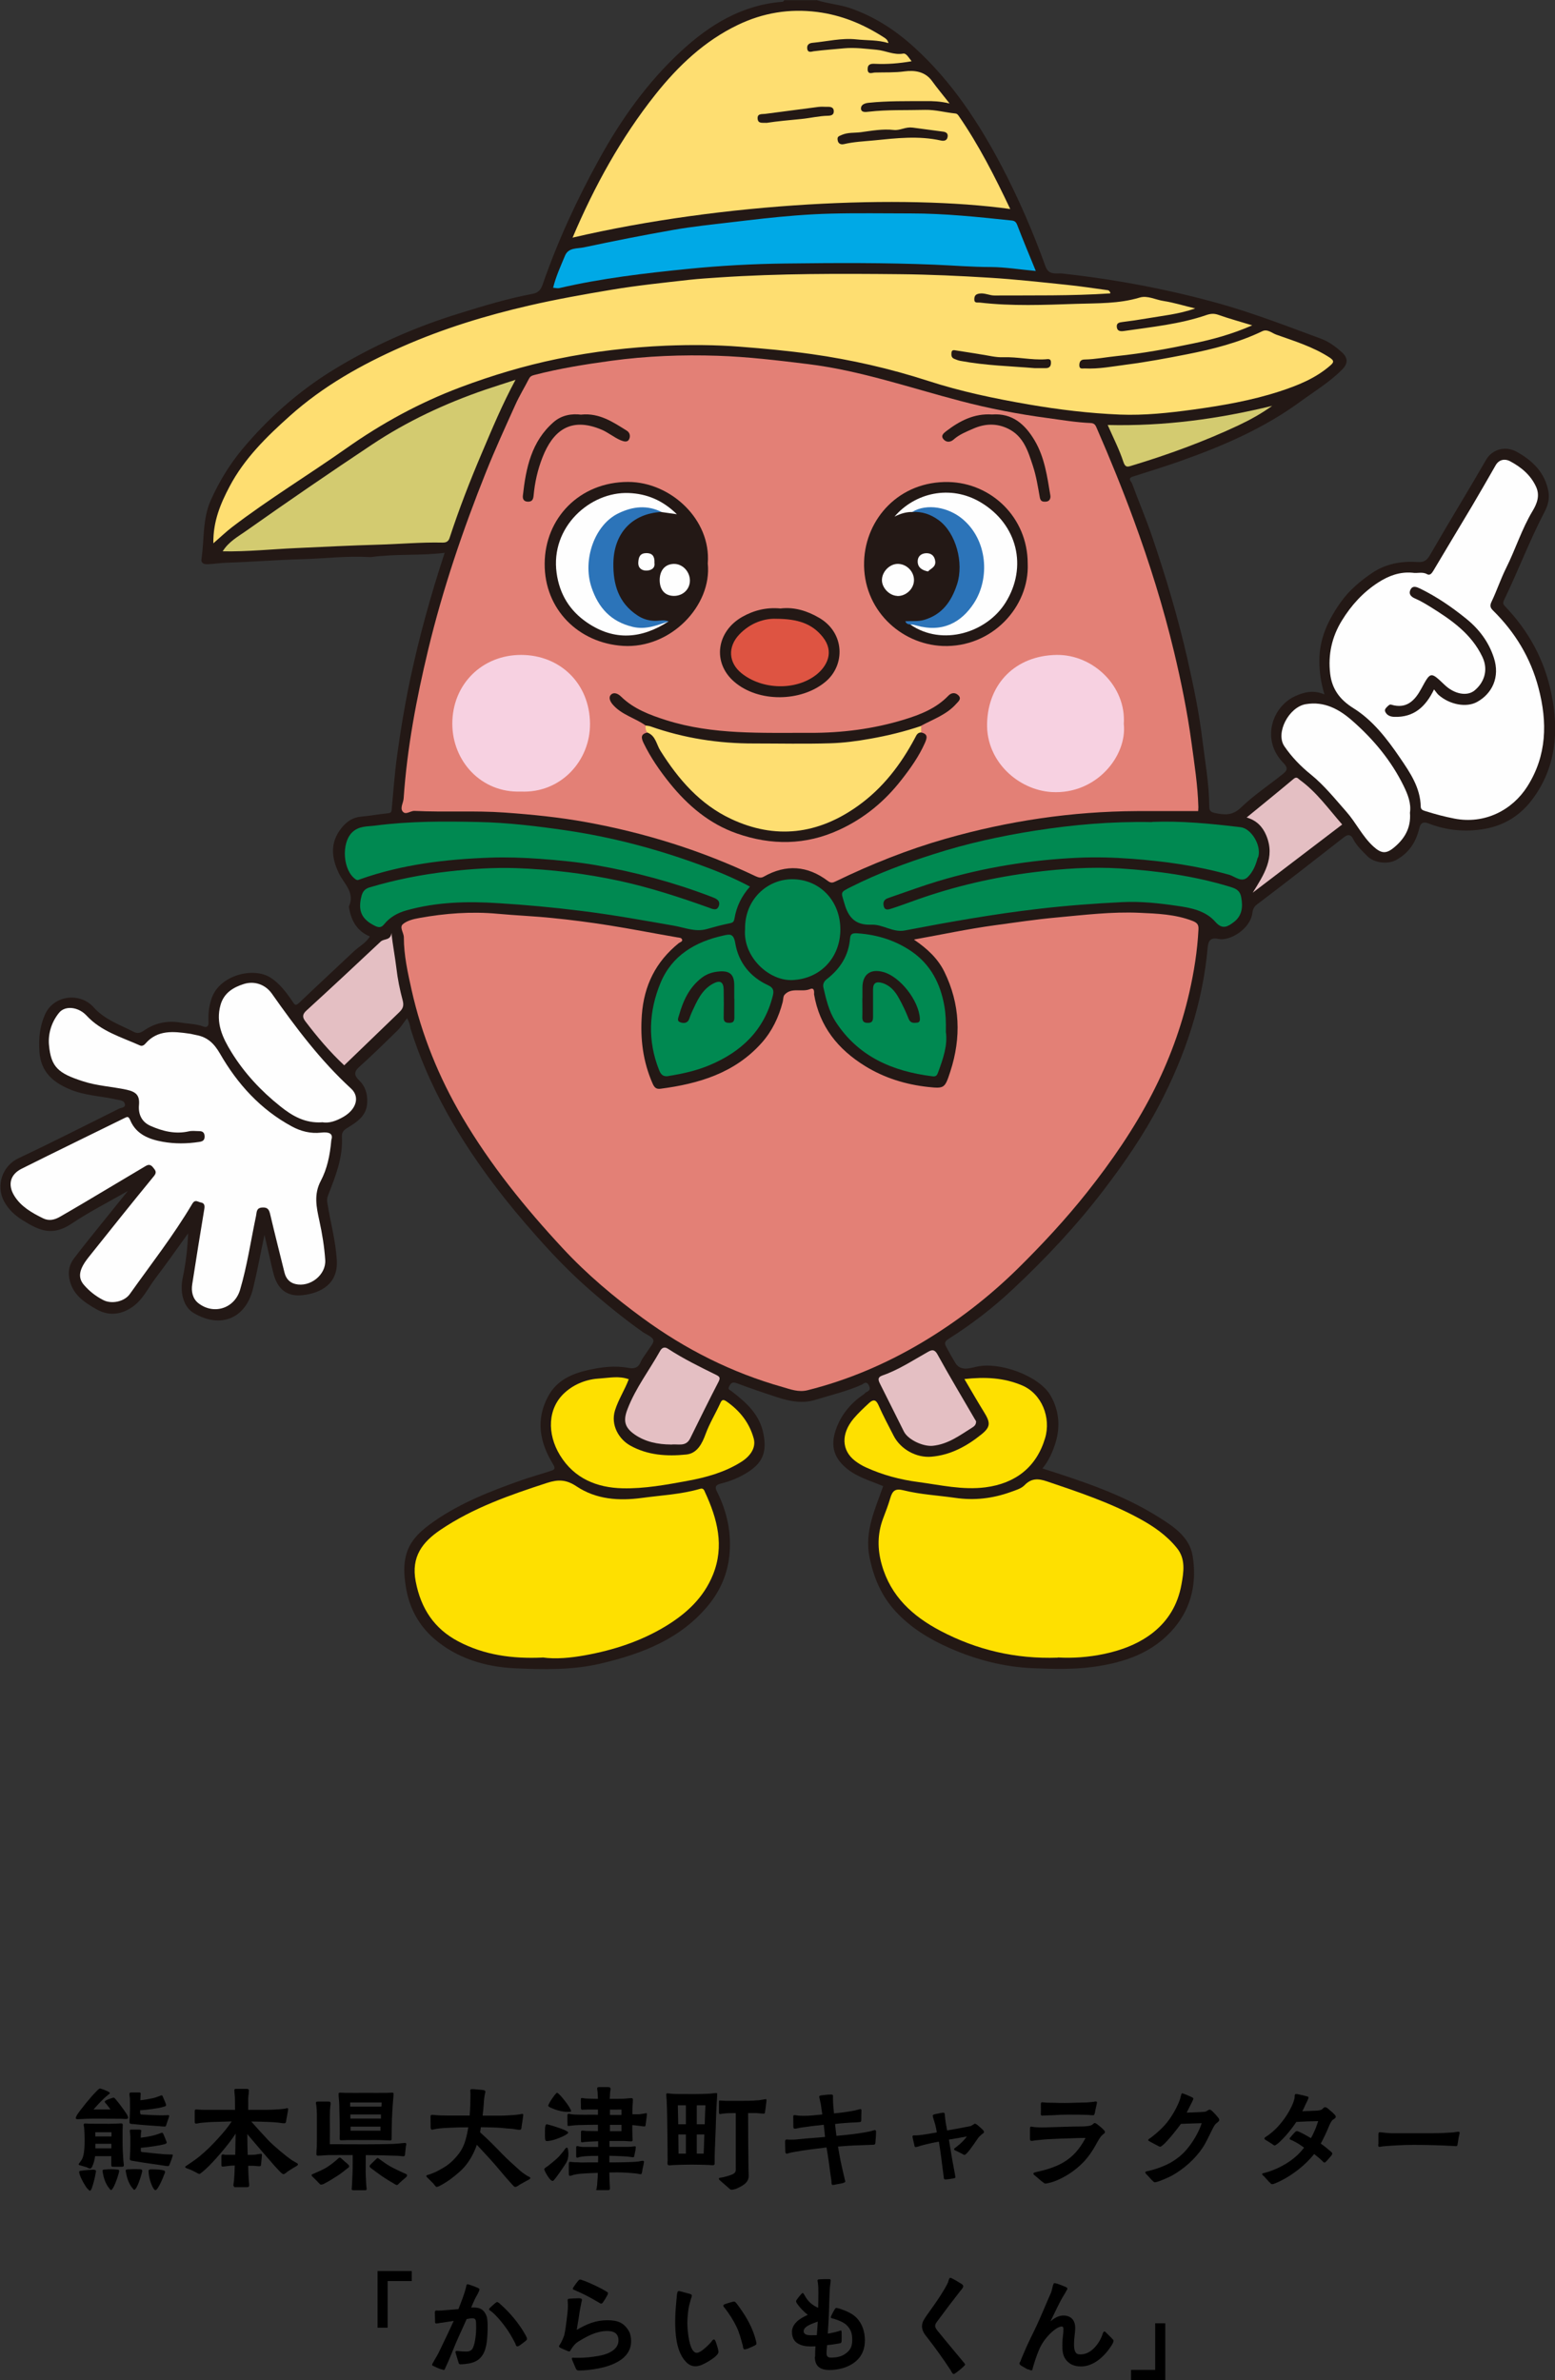 <?xml version="1.0" encoding="UTF-8"?>
<svg id="b" data-name="レイヤー_2" xmlns="http://www.w3.org/2000/svg" width="158.45" height="242.43" viewBox="0 0 158.45 242.43">
  <rect x="0" y="0" width="158.45" height="242.43" fill="#333333" stroke="none"/>
  <defs>
    <style>
      .d {
        fill: #f7d1e1;
      }

      .e {
        fill: #231815;
      }

      .f {
        fill: #de5442;
      }

      .g {
        fill: #008951;
      }

      .h {
        fill: #e38076;
      }

      .i {
        fill: #fee000;
      }

      .j {
        fill: #e4bfc3;
      }

      .k {
        fill: #00a9e6;
      }

      .l {
        fill: #2c74b9;
      }

      .m {
        fill: #fede71;
      }

      .n {
        fill: #fefefe;
      }

      .o {
        fill: #d3cb70;
      }
    </style>
  </defs>
  <g id="c" data-name="レイヤー_1">
    <g>
      <g>
        <path d="M7.72,215.72s.04-.13.12-.28c.37-.56,1.36-1.79,1.93-2.36.1-.1.3-.34.42-.34.08.01.12.02.23.06.16.05.37.14.54.22.13.07.23.13.23.17,0,.08-.12.16-.18.2-.56.44-1.01.96-1.48,1.48h1.73c-.13-.18-.28-.38-.43-.56-.06-.06-.16-.16-.16-.24,0-.04.08-.1.19-.16.14-.06.31-.13.46-.17.1-.04.18-.07.28-.07.04.01.11.07.2.18.31.36.84,1.07,1.12,1.51.1.17.13.3.13.35,0,.13-.17.13-.26.13-.13,0-.26-.01-.38-.02-.72-.01-1.44-.01-2.16-.01-.47,0-.95-.01-1.43.01-.29.01-.59.04-.88.04-.1,0-.22,0-.22-.13ZM8.88,220.77c-.2-.06-.47-.13-.58-.17-.16-.05-.29-.05-.28-.14,0-.07.06-.12.12-.2l.22-.32c.26-.53.26-1.42.26-2,0-.37-.01-.76-.04-1.13,0-.13-.05-.26-.05-.38s.07-.13.17-.13c.13,0,.26.01.4.02.28.01,1.07.01,1.33.01.67,0,.83.01,1.5-.02.13,0,.28-.02.41-.02.12,0,.17.04.17.17,0,.18-.02.37-.02.56v1.19c0,.62.04,1.27.08,1.88.01.17.05.3.05.46s-.13.16-.24.16h-.85c-.14,0-.2-.04-.19-.18v-.9h-1.65c-.05.36-.13.72-.3,1.07-.05.08-.11.19-.22.19-.06,0-.16-.05-.29-.1ZM8.91,222.95c-.2-.23-.6-.92-.77-1.39-.05-.13-.07-.25-.07-.34,0-.1.19-.11.25-.11.36-.06.98-.1,1.1-.1.1,0,.36-.01.36.13,0,.05-.02.16-.05.31-.06.41-.24,1.08-.38,1.45-.07.16-.13.25-.19.25-.07,0-.19-.16-.25-.22ZM11.36,217.62v-.43h-1.65v.43h1.65ZM11.35,218.83v-.46s-1.63,0-1.63,0v.46h1.63ZM11.09,222.85c-.35-.44-.52-1-.62-1.55-.01-.06-.02-.13-.02-.19,0-.12.19-.12.28-.12.37-.04.78-.04,1.15,0,.14.01.26-.01.26.16,0,.18-.32,1.18-.59,1.67-.1.16-.17.26-.23.26-.07,0-.19-.17-.23-.23ZM13.45,222.83c-.35-.46-.52-1.01-.62-1.56-.01-.06-.02-.12-.02-.18,0-.13.19-.11.28-.12.28-.02.66-.02.74-.02.05,0,.19,0,.35.01.14.01.31-.02.31.17,0,.17-.29,1.14-.55,1.63-.1.18-.19.3-.25.3-.07,0-.19-.17-.23-.23ZM16.33,216.58c-.9-.06-1.81-.12-2.73-.22-.12-.01-.4,0-.4-.14-.01-.08,0-.18,0-.25.02-.4.05-.78.05-1.18,0-.3-.01-.59-.01-.89,0-.22-.05-.42-.05-.62,0-.12.08-.14.18-.14h.74c.12,0,.23-.01.23.12,0,.07-.01.19-.02.26,0,.1-.01.26-.02.41.41-.04.77-.1,1.19-.19.26-.05.53-.14.78-.24.05-.02.16-.07.2-.07.08,0,.11.11.14.18l.23.54c.06.14.08.25.08.29,0,.1-.12.12-.19.14-.38.13-.78.18-1.2.24-.41.06-.83.11-1.25.13v.28c.01.11.07.16.16.16.67.04,1.48.08,2.13.08.18,0,.37-.02.56-.02.06,0,.11.02.11.1,0,.02-.04.12-.08.26-.06.19-.14.37-.19.55-.04.13-.06.24-.16.25-.1.01-.32-.02-.48-.02ZM16.67,220.59c-.85-.14-1.36-.19-2.28-.34l-.97-.16c-.11-.02-.19-.06-.19-.16-.01-.08.01-.16.01-.24.02-.38.04-.74.04-1.13v-.9c0-.26-.05-.42-.05-.62,0-.12.08-.12.18-.12h.7c.13,0,.29,0,.29.13l-.04.23c-.01.13-.01.31-.02.47.41-.05.76-.11,1.18-.2.26-.07.52-.14.77-.24.05-.01.17-.07.22-.07.08,0,.12.11.16.18l.24.59c.05.12.08.2.08.23.01.08-.13.14-.2.16-.36.1-.74.16-1.13.22-.43.07-.86.12-1.31.16v.31c0,.13.16.12.26.13.36.04.68.08,1.01.11.55.04.64.07,1.19.11.19.01.49.01.68.02.06,0,.12.01.12.07,0,.02-.04.12-.07.24-.06.22-.18.5-.25.68-.04.11-.07.19-.14.19-.13.01-.31-.02-.46-.05ZM15.6,222.86c-.26-.48-.46-1.16-.46-1.73,0-.17.23-.17.35-.16.24,0,.67.01.97.06.17.04.36.06.36.19,0,.1-.04.16-.1.31-.14.38-.4.98-.62,1.31-.11.16-.18.25-.26.25-.1,0-.2-.17-.24-.24Z"/>
        <path d="M23.78,222.66c0-.19.05-.4.07-.59.04-.49.06-1,.07-1.49-.23.01-.43.01-.67.05-.18.02-.36.05-.5.06-.11.01-.19-.01-.19-.14v-.92c0-.12.07-.18.14-.18.1,0,.19.04.29.04h.98l.04-2.16c-.31.49-.68.97-1.07,1.45-.25.31-1.44,1.74-2.25,2.4-.18.14-.3.26-.38.26s-.35-.17-.42-.2c-.22-.11-.43-.22-.65-.3-.1-.04-.37-.1-.37-.2,0-.08.08-.11.22-.2.42-.3.64-.41,1.19-.85.73-.59,1.42-1.28,2.06-2,.46-.5.9-1.04,1.27-1.6-.56.01-1.14.04-1.7.05-.52.01-.98.05-1.5.1-.14.02-.3.07-.43.07-.11,0-.14-.04-.14-.23v-.95c0-.12-.01-.26.13-.26.11,0,.22.01.32.02.18.01.35.02.53.02h3.13c0-.4-.01-.77-.01-1.14,0-.25-.06-.6-.06-.84,0-.16.07-.16.25-.16h.95c.16,0,.28.01.28.18,0,.1-.01.19-.02.29-.02.18-.05.36-.05.54,0,.44.01.64,0,1.13h1.8c.43,0,.86-.02,1.28-.05.23-.01.44-.05.67-.07.07-.01.16-.05.24-.05.07,0,.08.07.08.13,0,.08-.12.7-.19,1.07-.02.12-.01.34-.19.34-.25,0-.48-.06-.74-.08-.56-.05-1.06-.06-1.58-.08-.35-.01-.71-.02-1.06-.02.61.68,1.14,1.28,1.74,1.91.59.61,1.75,1.57,2.33,1.98.17.12.35.2.52.31.07.04.17.07.17.18s-.28.22-.38.29c-.19.13-.42.25-.68.43-.08.07-.29.26-.41.26s-.26-.16-.34-.23c-.23-.23-.38-.42-.58-.62-.71-.82-1.9-2.18-2.77-3.23.01.71.01,1.42.04,2.12.17,0,.38,0,.55-.01.24-.01.37-.04.6-.08.04,0,.14-.02.22-.02.05,0,.08.05.08.1,0,.08-.01.17-.02.26-.01.19-.05.5-.07.71-.01.11-.01.19-.13.19-.18.01-.4-.02-.62-.04h-.56c.01.44.02.86.05,1.32.01.23.05.46.05.68,0,.14-.08.18-.26.18h-1.12c-.08,0-.18,0-.18-.11Z"/>
        <path d="M32.41,222.28c-.16-.17-.35-.35-.41-.41-.16-.17-.25-.2-.25-.32,0-.07.16-.11.42-.23.38-.17.79-.34,1.14-.56.42-.28.7-.49,1.01-.77.05-.04.23-.22.28-.22.08,0,.16.07.26.16.18.17.38.35.49.43.08.08.23.2.23.29,0,.13-.13.18-.23.26-.31.24-.56.46-.95.71-.35.23-.98.62-1.42.84-.07.04-.22.07-.3.07-.04,0-.14-.13-.28-.25ZM35.84,222.98c-.01-.08.02-.22.02-.3.05-.8.08-1.6.08-2.4v-.76c-.8,0-2-.01-2.48,0-.35.01-.71.06-1.06.06-.12,0-.16-.05-.16-.17,0-.24.02-.47.04-.7.01-.47.01-.92.01-1.39v-1.9c0-.32-.02-.66-.06-.98-.01-.07-.04-.14-.04-.23,0-.13.08-.14.2-.14h1.1c.13,0,.2.04.2.17,0,.07-.01.14-.02.22-.05.37-.06.76-.06,1.13,0,.94.01,1.88,0,2.82,1.19,0,2.38.01,3.56.01.98,0,1.97-.01,2.95-.04.3-.01.59-.05.89-.08.07-.01.16-.02.23-.02.1,0,.16.02.16.13,0,.07-.02.13-.04.2l-.08.73c-.01.19-.02.3-.18.3-.18,0-.44-.05-.62-.05-1.07-.04-2.15-.06-3.21-.07,0,.56-.01,1.12-.01,1.67,0,.41.04.83.05,1.24,0,.14.04.38.05.53,0,.13-.06.14-.17.14-.14,0-.62-.01-1.08,0-.17,0-.26,0-.28-.12ZM39.18,218.01c-.74-.04-1.13-.02-1.87-.02-.52,0-1.39-.01-1.91,0-.2,0-.46.02-.65.02-.1,0-.14-.04-.14-.17.02-.32.01-.55.01-.84,0-.88-.04-1.74-.05-2.6-.01-.38-.07-.76-.07-1.13,0-.11.1-.11.23-.11.14,0,.3.01.46.02.68.01,1.45,0,2.13,0,.73,0,1.32.01,2.05,0,.17,0,.36-.02.56-.02.13,0,.17,0,.17.12,0,.35-.06.72-.08,1.08-.07,1-.11,2-.11,3.01,0,.18-.01.35-.01.53,0,.11-.06.13-.16.13-.19,0-.37-.02-.56-.02ZM38.87,214.58c.01-.14.02-.28.02-.42h-3.21v.42h3.19ZM38.82,215.8v-.42s-3.12,0-3.12,0v.42h3.12ZM38.77,217.04v-.42s-3.05,0-3.05,0v.42h3.05ZM40.07,222.38c-.4-.22-.68-.4-1.1-.68-.48-.34-.73-.52-1.07-.78-.08-.06-.25-.17-.24-.26,0-.11.1-.18.17-.25.14-.13.29-.29.44-.43.08-.08.17-.16.2-.16.06,0,.23.13.28.17.34.25.65.47,1,.67.42.24.88.44,1.31.65.1.05.42.14.42.26,0,.13-.12.22-.2.29-.2.17-.41.34-.59.52-.06.07-.16.19-.26.19-.06,0-.22-.1-.35-.18Z"/>
        <path d="M44.2,222.46l-.54-.54c-.14-.14-.22-.18-.22-.28,0-.07.13-.1.28-.14.3-.1.7-.26,1.07-.47.79-.43,1.19-.74,1.75-1.39.46-.53.72-1.04.9-1.68.11-.37.2-.8.28-1.27-.6,0-1.2.01-1.79.04-.53.02-.97.04-1.49.12-.14.02-.3.08-.43.08-.11,0-.13-.16-.13-.23,0-.35-.01-.68-.01-1.03,0-.17-.01-.25.18-.25.1,0,.19.02.28.02.43.04.88.05,1.3.05h2.23c.06-.79.08-1.56.08-2.19,0-.12-.02-.25-.02-.37s.1-.13.19-.13c.08,0,.17.01.24.01.3.04.54.04.8.07.12.01.31.04.31.19,0,.08-.04.16-.05.23-.05.23-.08.48-.1.72-.02.49-.08.98-.13,1.48h1.88c.42,0,.85-.04,1.28-.06.22-.01.43-.05.66-.08.07-.01.16-.04.24-.04.07,0,.08.07.08.13,0,.08-.11.77-.17,1.15-.01.13-.01.32-.16.34-.24.02-.58-.08-.83-.1-.52-.02-1.02-.1-1.54-.12-.54-.02-1.08-.04-1.62-.04l-.08.52c.79.7,1.52,1.44,2.28,2.23.53.55,1.12,1.06,1.68,1.57.22.22.5.41.76.58.18.12.4.17.4.28s-.28.22-.44.31c-.22.12-.44.24-.66.37-.16.1-.26.22-.47.22-.06,0-.17-.12-.28-.24-.13-.14-.28-.32-.34-.38-.58-.64-1.1-1.31-1.68-1.95-.52-.59-1.06-1.15-1.58-1.72-.29.83-.7,1.6-1.28,2.27-.36.41-.83.79-1.31,1.16-.22.18-.88.61-1.25.78-.11.05-.17.08-.26.08-.08,0-.14-.12-.3-.29Z"/>
        <path d="M56.11,222.05c-.13-.13-.4-.5-.54-.8-.06-.12-.11-.23-.11-.29,0-.12.28-.25.36-.32.38-.32.79-.61,1.14-.98.2-.23.31-.36.44-.52l.17-.24c.06-.07.13-.14.18-.14.08,0,.11.08.13.2.02.16.04.34.04.41,0,.37-.06.66-.25.97-.11.19-.84,1.28-1.18,1.67-.08.1-.13.14-.16.14-.08,0-.17-.05-.23-.1ZM55.54,217.84c-.02-.2-.01-.49-.01-.56s-.01-.32.01-.53c.02-.2.07-.37.16-.37.05,0,.2.04.41.1.4.11.96.3,1.36.46.25.11.43.22.43.28,0,.1-.19.19-.26.24-.35.22-1.14.53-1.67.61-.1.02-.18.02-.25.02-.14,0-.17-.12-.17-.24ZM56.08,214.68s-.22-.12-.22-.18c0-.05.04-.13.12-.29.13-.24.35-.56.52-.78.12-.16.22-.26.26-.26.06,0,.2.13.38.32.26.3.61.73.83,1.08.13.22.23.4.23.48,0,.07-.22.07-.26.07-.67,0-1.25-.17-1.86-.44ZM60.8,223c-.01-.12.02-.26.04-.38.02-.28.04-.55.06-.83.01-.14.01-.3.02-.46-.5.01-1.01.04-1.51.07-.3.01-.65.06-.96.13-.14.04-.25.1-.38.1-.12,0-.11-.17-.11-.28-.01-.22,0-.62,0-.72,0-.2-.01-.41.08-.42.08-.01.23.01.32.02.16.02.32.02.48.02.44.04.83.01,1.25.01h.85c.01-.22.01-.44.01-.66-.46,0-.91,0-1.37.04-.17.01-.34.05-.5.07-.08.01-.16.07-.24.07-.11,0-.13-.04-.13-.17v-.84c0-.1.02-.17.1-.17.1,0,.17.04.26.05.12.01.22.04.32.04h1.56v-.58c-.47.01-.92.04-1.37.07-.1.01-.18.04-.28.04-.06,0-.1-.04-.1-.12s-.01-.61,0-.85c0-.13-.01-.23.13-.23.13,0,.26.02.4.04.28,0,.56.01.84.01h.36v-.64c-.32,0-.65,0-.92.01-.3.01-.73.01-1.03.02-.32.01-.47.02-.84.07-.05,0-.17.02-.23.02-.11,0-.08-.13-.08-.2-.01-.26-.02-.42-.01-.68,0-.11-.04-.36.12-.36.07,0,.17.02.24.04l.32.04c.36.01.71.02,1.07.02.46,0,.91-.01,1.36,0v-.53h-1.13c-.16,0-.32.02-.47.02-.11,0-.13-.08-.14-.19,0-.18,0-.48-.01-.7,0-.16,0-.29.07-.3.08-.01.28.02.36.04.17.01.34.02.5.02.25.01.54.02.82.02l-.04-.72c-.01-.11-.04-.23-.04-.34,0-.16.14-.13.26-.14h.79c.14.01.31-.01.31.18,0,.11-.02.22-.04.32l-.04.7c.46,0,.92,0,1.34-.01.29-.01.58-.06.85-.06.12,0,.17.01.17.17,0,.34-.05.66-.05,1v.47h.68c.17-.01.34-.05.5-.07.07-.01.16-.04.23-.04.04,0,.07,0,.07.07,0,.16-.04.3-.05.47-.01.13-.05.35-.08.59-.01.11-.02.22-.11.22-.19,0-.48-.06-.88-.1l-.37-.04c0,.37,0,.83.01,1.08.01.16.02.31.02.46,0,.1-.07.12-.16.12-.25,0-.5-.04-.76-.04h-1.44v.6h1.76c.17,0,.32,0,.49-.02.16-.01.24-.04.35-.04.06,0,.08.02.08.11l-.02.23c-.02.19-.07.31-.1.5-.04.17-.04.28-.13.28-.13,0-.3-.04-.43-.05-.22-.02-.43-.05-.65-.05-.46-.02-.9-.05-1.36-.05v.67h.68c.54,0,1.08-.02,1.63-.04.23-.01.46-.02.68-.05.13-.02.26-.07.4-.07.06,0,.14.01.14.11,0,.08-.04.2-.06.34-.05.24-.1.38-.12.61-.02.13-.05.31-.16.31-.12,0-.25-.06-.49-.08-.55-.06-1.34-.11-1.88-.11-.28,0-.54.01-.82.01v.14c0,.36.02.72.04,1.08,0,.13.02.26.02.4,0,.18-.1.18-.26.18h-.96c-.13,0-.2,0-.2-.12ZM63.33,215.43v-.55c-.4.01-.79.01-1.18.01v.54c.38,0,.78.01,1.18,0ZM63.33,217.08v-.64h-1.18v.65c.38,0,.78,0,1.18-.01Z"/>
        <path d="M68.03,220.17c0-.85-.01-1.72-.02-2.57-.02-1.22-.02-2.45-.08-3.66-.01-.19-.04-.38-.04-.58,0-.06.01-.13.08-.13.19,0,.37.04.56.05.24.01.48.02.73.02,1.02,0,2.06.02,3.08-.04.2-.01.41-.06.62-.06.11,0,.12.02.12.14,0,.08-.01.16-.01.24-.11,1.39-.11,2.79-.18,4.19-.04.83-.07,1.66-.07,2.49,0,.19.01.29-.2.29-.12,0-.23-.01-.34-.02-.59-.02-1.19-.04-1.79-.04-.65,0-1.31.02-1.97.05-.11,0-.25.04-.36.02-.18-.01-.14-.23-.14-.41ZM69.89,216.38v-1.93h-.82c.01.44.02,1.16.04,1.93h.78ZM69.89,219.37v-1.95h-.77c.01.78.01,1.51.02,1.95h.74ZM71.81,216.38c.02-.77.05-1.49.07-1.93h-.88v1.93h.8ZM71.7,219.37c.02-.44.05-1.18.07-1.95h-.77v1.95h.7ZM74.36,222.97c-.34-.28-.52-.47-.8-.7-.18-.16-.31-.24-.31-.35,0-.1.2-.1.42-.14.22-.06.53-.13.79-.23.22-.08.37-.16.44-.28.1-.12.07-.34.07-.48v-5.55c-.25,0-.47.01-.71.01-.23.01-.36.01-.62.05-.06,0-.19.04-.26.04-.14,0-.12-.14-.12-.25v-.95c0-.17.01-.18.1-.18.07,0,.25.02.31.02.1.01.17.01.26.01h1.88c.46,0,.78,0,1.21-.04.18-.01.34-.01.56-.06.11-.02.22-.02.31-.05.05-.01.11-.02.14-.02.06,0,.07.02.07.13,0,.12-.02.23-.04.36-.01.18-.07.58-.1.77-.01.14-.02.22-.14.22-.18,0-.49-.04-.74-.06-.3-.01-.56,0-.85,0,0,1.48.02,4.57.04,5.66,0,.24.02.47.02.71,0,.35-.12.56-.29.74-.19.2-.47.36-.77.5-.17.1-.5.2-.7.2-.08,0-.13-.05-.19-.1Z"/>
        <path d="M84.73,222.23c-.1-.67-.19-1.36-.28-2.03-.07-.49-.14-.95-.23-1.46-.8.11-1.61.19-2.4.31-.31.05-.62.1-.94.16-.12.02-.32.06-.49.11-.08.01-.16.06-.2.06-.18,0-.17-.17-.17-.3-.01-.29-.02-.58-.02-.86,0-.19,0-.29.17-.29.12,0,.24.02.35.02.29,0,.6-.01.88-.05.89-.1,1.79-.14,2.67-.23-.05-.42-.08-.83-.13-1.24-.8.08-1.59.18-2.39.3-.14.02-.4.1-.54.1-.17,0-.17-.11-.17-.23,0-.31-.01-.68-.01-.98,0-.11,0-.17.12-.17.14,0,.29.04.42.05.17.01.34.02.5.02.64,0,1.28-.07,1.92-.14-.06-.44-.1-.73-.16-1.1-.02-.11-.07-.25-.1-.44-.01-.1-.05-.16-.05-.29,0-.08.17-.11.25-.12.3-.04.68-.08.96-.08.13,0,.2.05.19.14v.34c0,.43.06,1,.1,1.44.72-.06,1.44-.16,2.15-.3.11-.02.48-.14.55-.14.1,0,.1.11.1.18,0,.2-.02.41-.02.61v.29c0,.16-.02.23-.12.24-.16.01-.3.04-.44.04-.71.02-1.42.08-2.11.16.05.4.08.8.14,1.21.77-.08,1.55-.14,2.3-.26.37-.06.73-.11,1.09-.19.12-.02.47-.14.54-.14.08,0,.11.11.11.17,0,.3-.04.71-.06,1.01-.02.24,0,.32-.3.32l-1.37.05c-.72.02-1.44.07-2.15.13.07.44.16.9.24,1.34.1.46.19.91.3,1.36.01.08.1.38.14.6.04.13.06.23.06.25,0,.11-.16.14-.24.17-.28.07-.72.13-.84.17-.05.01-.14.02-.19.02-.14,0-.12-.16-.14-.3Z"/>
        <path d="M96.16,221.72c-.08-.65-.17-1.24-.24-1.85-.07-.58-.16-1.14-.25-1.72-.61.11-1.27.25-1.87.42-.13.05-.37.13-.5.13-.11,0-.12-.12-.13-.2-.05-.17-.08-.37-.13-.55-.02-.14-.06-.26-.06-.31,0-.08.05-.13.12-.13h.25c.44,0,1.49-.19,2.11-.3-.05-.24-.08-.48-.14-.71-.04-.17-.28-.9-.28-.98,0-.1.11-.13.19-.16.31-.06.76-.16.86-.16.05,0,.11,0,.14.04.05.04.05.2.05.26.04.49.13,1.02.23,1.51.78-.13,1.55-.28,2.31-.43.11-.01.19-.07.28-.12.12-.07.2-.14.24-.14.06,0,.14.05.25.13.19.16.37.31.55.49.08.08.12.13.12.26,0,.07-.11.11-.24.22-.13.11-.3.28-.37.38-.16.23-.76,1.15-1.14,1.54-.1.1-.18.16-.24.16-.05,0-.16-.07-.29-.14l-.52-.26c-.13-.06-.24-.07-.24-.19-.01-.07.19-.19.24-.23.38-.29.78-.66,1.06-1.06-.61.12-1.22.22-1.83.32.17,1.01.32,2.01.52,3.01.04.19.13.7.14.79.02.11-.08.13-.22.16-.23.04-.64.1-.8.1s-.16-.12-.17-.28Z"/>
        <path d="M106.2,222.24c-.22-.19-.52-.44-.71-.61-.08-.06-.19-.12-.19-.23s.24-.14.31-.16c.91-.2,1.83-.46,2.65-.92,1.12-.64,1.76-1.45,2.36-2.55-.5,0-1,.02-1.49.04-.7.01-1.38.05-2.06.08-.53.02-1.03.07-1.58.13-.11.01-.28.06-.37.05-.17-.01-.17-.1-.17-.23v-.94c0-.13,0-.28.11-.28.12,0,.24.05.49.06.17.01.35.02.53.02.77,0,1.52-.04,2.28-.06.68-.02,1.37-.04,2.04-.04.22,0,.38-.04.59-.06.08-.01.23-.06.31-.12.1-.07.18-.17.24-.17.05,0,.16.05.28.14.2.16.41.32.61.53.11.11.16.17.16.26,0,.11-.11.16-.22.25-.08.07-.16.16-.2.2-.25.35-.46.77-.67,1.13-.6,1-1.19,1.67-2.11,2.36-.55.42-1.32.84-1.97,1.08-.13.05-.37.12-.59.17-.12.02-.23.05-.3.05-.13,0-.24-.13-.32-.2ZM106.06,215.25c.01-.11,0-.61,0-.88,0-.16.01-.23.14-.23.14,0,.36.04.5.04.24.01.48,0,.72.01.37.02.74.02,1.12.02.72,0,1.44-.05,2.16-.05.22-.01.44-.04.65-.06.1,0,.19-.04.29-.04s.14.02.14.12c0,.05-.06.25-.1.47-.06.24-.11.52-.12.59-.05.13-.04.22-.19.22-.23,0-.48-.04-.71-.04-.6-.02-1.2-.02-1.79-.02-.54,0-1.08.02-1.62.06-.2.01-.42,0-.62.02-.11.01-.32.02-.43.02-.12,0-.16-.06-.14-.26Z"/>
        <path d="M117.35,222.05c-.17-.17-.3-.35-.46-.5-.12-.12-.18-.18-.19-.29,0-.08.23-.11.34-.13.79-.18,1.79-.55,2.47-.98.49-.31.96-.68,1.34-1.13.64-.71,1.32-1.85,1.6-2.75-.71.01-1.42.05-2.12.07-.22.32-1.32,1.74-1.87,2.19-.11.08-.19.14-.25.14-.04,0-.13-.05-.25-.11-.24-.13-.49-.25-.76-.4-.12-.06-.2-.12-.2-.16,0-.11.19-.2.28-.26.68-.53,1.32-1.1,1.83-1.8.46-.64.91-1.45,1.15-2.17.01-.06.04-.19.08-.31.04-.12.04-.23.11-.23.11,0,.18.05.32.1.18.06.31.13.54.23.18.07.29.14.29.2-.01.11-.07.19-.13.34-.18.35-.49.97-.55,1.09.2,0,.84-.02,1.33-.05.3-.02.54-.02.62-.06.13-.05.25-.19.41-.19.07,0,.17.08.28.18.19.19.42.44.5.55.08.1.18.19.18.32,0,.16-.29.31-.4.44-.14.17-.28.46-.38.66-.3.58-.55,1.18-.91,1.72-.77,1.16-1.94,2.19-3.17,2.87-.22.12-.9.42-1.36.58-.16.05-.29.08-.37.08-.06,0-.17-.12-.3-.25Z"/>
        <path d="M129.36,222.3c-.22-.25-.36-.4-.56-.62-.07-.07-.19-.12-.19-.23,0-.08.19-.11.25-.12.23-.06.47-.13.7-.22,1.27-.47,2.51-1.26,3.32-2.35-.36-.26-.74-.52-1.15-.71-.18-.08-.32-.12-.32-.19-.01-.06.05-.13.12-.2.14-.16.25-.3.37-.42.05-.06.16-.16.24-.16.05,0,.14.02.25.07.37.16.98.52,1.19.64.17-.29.31-.59.44-.9.12-.26.19-.55.3-.83-.74.01-1.49.04-2.23.08-.26.4-.56.79-.86,1.15-.14.18-.68.78-1.06,1.08-.13.1-.24.17-.3.17s-.17-.1-.29-.18c-.17-.11-.37-.23-.46-.29-.08-.06-.28-.13-.28-.24s.14-.16.22-.22c.83-.55,1.51-1.32,2.05-2.15.3-.46.7-1.22.8-1.74,0-.05.01-.19.02-.29.02-.13.05-.13.22-.13.04,0,.17.04.29.06.19.04.38.08.6.14.16.04.29.07.29.14,0,.11-.06.22-.11.34-.05.12-.12.24-.18.36-.11.24-.2.48-.34.71.5-.01,1-.04,1.49-.06.16-.01.4-.04.52-.13.08-.06.19-.22.3-.22.07,0,.18.04.28.12.24.22.52.43.62.55.1.11.2.17.2.32s-.24.23-.34.32c-.06.06-.23.31-.36.65-.26.64-.54,1.21-.83,1.75.34.23.66.49.97.76.07.07.22.17.2.25,0,.1-.08.22-.16.29-.12.13-.26.32-.43.49-.08.08-.14.14-.19.14-.1,0-.17-.1-.23-.16-.26-.26-.55-.48-.83-.71-.89,1.12-2.17,2.12-3.45,2.75-.12.06-.36.18-.56.25-.11.05-.18.07-.29.07-.08,0-.17-.1-.26-.22Z"/>
        <path d="M140.46,218.38v-.89c0-.18,0-.3.14-.3.13,0,.38.04.55.06.2.01.41.04.62.04h4.31c.67,0,1.36-.04,2-.08.18-.02.36-.07.54-.07.1,0,.11.06.11.14,0,.05-.06.24-.1.47-.04.24-.06.44-.11.68-.02.14-.05.18-.18.18-.08,0-.19-.01-.29-.02-1.31-.07-2.63-.11-3.95-.11-.53,0-1.07.01-1.6.04-.53.04-1.03.05-1.58.11-.1.01-.25.05-.36.05-.12,0-.12-.1-.12-.29Z"/>
        <path d="M38.47,231.33h3.49v1.02h-2.46v4.75h-1.03v-5.77Z"/>
        <path d="M44.98,241.35c-.23-.07-.52-.2-.76-.32-.12-.05-.19-.08-.19-.17.01-.06.05-.12.12-.24.12-.23.31-.54.36-.62.26-.46.47-.96.71-1.44.35-.71.68-1.43,1.01-2.15-.42.06-.84.13-1.26.19-.17.01-.34.07-.5.07-.16,0-.14-.12-.14-.23-.01-.28-.02-.64-.02-.91,0-.13.06-.17.14-.18.07,0,.16.01.24.01.26,0,.53-.02.78-.05.42-.04.83-.06,1.24-.1.29-.74.61-1.51.79-2.29.02-.08.02-.24.14-.24.04,0,.14.02.28.07.26.08.64.23.82.32.05.04.11.06.11.12,0,.07-.02.16-.06.23-.12.28-.3.54-.43.83-.12.26-.24.53-.35.8.07,0,.16-.01.23-.01.65,0,1.06.2,1.32.83.12.29.13.83.13,1.15,0,.16,0,.32-.01.48-.04,1-.12,2.01-.71,2.65-.28.3-.66.5-1.21.6-.28.04-.56.08-.85.08-.13,0-.17-.1-.19-.19-.05-.19-.18-.55-.25-.83-.04-.1-.06-.2-.06-.23,0-.08.06-.11.13-.11.19,0,.37.04.56.05.12,0,.25.01.37.01s.24,0,.36-.05c.2-.06.3-.18.38-.37.22-.5.31-1.45.31-2,0-.14-.01-.29-.01-.44-.01-.3-.02-.53-.38-.53-.19,0-.4.05-.58.08-.28.62-.55,1.24-.84,1.86-.32.7-.59,1.42-.89,2.13-.06.14-.28.66-.43.96-.02.06-.07.23-.16.23s-.13-.02-.24-.07ZM52.53,238.75c-.34-.67-.72-1.33-1.19-1.93-.37-.48-.8-1-1.28-1.38-.06-.05-.22-.12-.22-.19,0-.11.07-.16.14-.22.08-.07.3-.29.47-.42.08-.07.16-.12.2-.12.1,0,.26.14.34.22.96.85,1.8,1.85,2.45,2.95.08.13.26.43.26.58,0,.1-.07.14-.13.2-.08.08-.41.32-.64.48-.08.05-.12.08-.23.08s-.14-.16-.18-.25Z"/>
        <path d="M58.67,241.25c-.11-.23-.2-.49-.3-.71-.06-.12-.1-.24-.1-.28,0-.08.02-.1.1-.1.19,0,.4.01.59.01.65,0,1.38-.08,2-.19.49-.08,1.13-.26,1.56-.61.3-.24.5-.56.5-.98,0-.72-.48-.95-1.13-.95-1.1,0-1.98.49-2.89,1.03-.38.23-.59.48-.82.86-.05.07-.1.19-.17.19-.1,0-.17-.05-.3-.1-.19-.07-.4-.17-.55-.24-.08-.04-.2-.1-.2-.19,0-.06.06-.11.13-.23.19-.31.37-.77.41-.92.11-.48.17-.97.23-1.46.06-.5.14-1.03.14-1.55,0-.11-.01-.22-.01-.32,0-.07-.02-.14-.02-.22,0-.13.13-.14.23-.14.22-.02.44-.04.66-.04.08,0,.24-.02.37,0,.11.02.2.05.2.14s-.02.14-.05.24c-.02.13-.06.29-.07.37-.1.46-.16.91-.23,1.37-.06.36-.13.73-.18,1.09,1.02-.59,1.92-.98,3.12-.98,1.04,0,1.71.24,2.23,1.18.13.24.19.68.19.96,0,.7-.29,1.22-.72,1.63-.7.65-1.76.98-2.66,1.15-.64.12-1.31.2-1.94.2-.2,0-.24-.05-.32-.23ZM60.92,234.48c-.77-.46-1.54-.86-2.35-1.2-.07-.04-.2-.06-.2-.14,0-.04.02-.11.08-.19.13-.19.32-.46.48-.64.06-.07.1-.11.18-.11.1,0,.13.02.23.06.6.19,2.02.86,2.45,1.16.06.04.17.08.16.16,0,.11-.02.13-.07.22-.12.22-.26.47-.37.61-.06.1-.13.23-.24.24-.11,0-.26-.13-.34-.17Z"/>
        <path d="M69.75,240.42c-.84-1.06-.95-2.67-.95-3.97,0-.84.08-1.68.16-2.51.01-.07.01-.23.05-.37.02-.11.06-.2.16-.2.04,0,.13.01.24.05l.83.22c.08.02.26.07.26.18,0,.1-.08.3-.11.4-.08.3-.18.62-.23.94-.07.49-.12,1-.12,1.49,0,.44.1,2.06.53,2.72.12.18.26.29.44.29.11,0,.26-.07.42-.17.41-.26.88-.74,1.06-.96.07-.1.14-.23.28-.23.05,0,.11.1.17.25.08.23.16.49.22.71.04.14.05.26.05.31,0,.08-.05.18-.14.29-.37.44-1.42,1-1.73,1.09-.16.05-.32.08-.49.08-.47,0-.82-.26-1.08-.6ZM75.71,239c-.2-.7-.34-1.32-.66-1.99s-.73-1.3-1.19-1.9c-.06-.06-.16-.18-.16-.26,0-.06.07-.11.2-.16.23-.08.43-.14.62-.19.11-.02.2-.06.25-.06.12,0,.16.05.23.13.12.13.26.34.32.42.76,1.04,1.4,2.18,1.71,3.44.02.06.05.2.05.28,0,.12-.08.14-.24.24-.11.06-.43.19-.66.29-.11.04-.26.07-.32.07-.12-.01-.12-.17-.17-.31Z"/>
        <path d="M83.06,240.06c0-.35,0-.71.04-1.06-.16,0-.31.01-.48.01-.54,0-.98-.07-1.4-.35-.32-.22-.52-.59-.52-1.14,0-.42.2-.74.48-1.02.32-.32.76-.53,1.13-.71-.41-.31-.85-.78-1.09-1.14-.07-.1-.1-.18-.1-.24,0-.05.04-.14.12-.24.12-.16.25-.32.38-.47.07-.08.14-.13.18-.13.07,0,.16.19.19.24.34.62.73.97,1.38,1.27.01-.53.02-1.04.02-1.56,0-.32,0-.64-.05-.98,0-.07-.04-.18-.04-.25,0-.1.08-.1.22-.12.26-.02.64-.02.92-.02.11,0,.2,0,.2.13,0,.14-.02.28-.04.41-.04.26-.05.53-.06.78-.04.67-.05,1.34-.07,2.01-.02.72-.08,1.49-.12,2.22.23-.02.44-.08.67-.13.12-.02.32-.08.48-.13.07-.02.12-.06.19-.05.08.01.07.17.07.24.01.24,0,.68,0,.76,0,.26-.05.28-.28.32-.36.07-1.03.16-1.2.17-.02.26-.06.53-.06.79,0,.36.13.48.48.48.42,0,.95-.08,1.31-.31.61-.38.83-.77.83-1.48,0-.62-.1-1.04-.55-1.5-.32-.32-.86-.52-1.3-.66-.07-.02-.34-.05-.34-.16,0-.02.04-.1.07-.19.08-.18.26-.49.31-.58.07-.13.12-.18.2-.18.11.01.24.05.35.08.6.2,1.27.47,1.72.94.56.6.83,1.39.83,2.28,0,.4-.06.8-.22,1.18-.54,1.3-2.07,1.84-3.38,1.84-.95,0-1.5-.37-1.5-1.36ZM83.23,237.86c.04-.46.07-.92.1-1.38-.29.11-.88.29-1.21.56-.14.12-.23.26-.23.42,0,.17.11.28.25.34.18.07.4.07.55.07.18,0,.36-.01.54-.01Z"/>
        <path d="M96.9,241.48c-.76-1.16-1.56-2.28-2.41-3.37-.14-.17-.28-.35-.38-.54-.1-.19-.16-.4-.16-.61,0-.25.07-.46.19-.66.11-.2.25-.4.38-.58.6-.84,1.22-1.69,1.74-2.59.11-.19.23-.4.32-.6.05-.12.07-.25.12-.37.04-.07.07-.14.13-.14.07,0,.16.05.29.12.28.14.54.31.62.36.11.06.24.14.29.18.07.06.12.12.12.2.01.05-.04.13-.08.2-.07.12-.18.23-.22.28-.77.98-1.52,1.98-2.27,2.99-.13.18-.29.35-.29.59,0,.2.23.46.35.6.4.49.79.98,1.2,1.46.42.52.86,1.02,1.28,1.54.06.06.22.24.22.32,0,.06-.11.14-.26.29-.19.18-.46.4-.65.53-.12.08-.2.14-.24.14-.14,0-.23-.23-.3-.34Z"/>
        <path d="M104.76,241.36c-.22-.1-.46-.25-.68-.38-.13-.07-.2-.17-.2-.22,0-.07.07-.19.11-.26l.11-.29c.26-.61.52-1.24.82-1.85.35-.71.7-1.43,1.02-2.16.4-.89.76-1.79,1.16-2.67.05-.12.13-.49.19-.72.04-.1.06-.25.16-.25.07,0,.19.04.31.07.28.1.54.19.8.31.1.04.22.11.2.19,0,.1-.07.13-.11.23-.08.16-.19.35-.25.43-.52.86-.91,1.78-1.36,2.66.36-.3.82-.59,1.31-.59.78,0,1.21.48,1.21,1.25,0,.54-.12,1.07-.12,1.61,0,.23,0,.55.11.79.12.28.29.31.58.31.31,0,.6-.1.86-.25.61-.36,1.08-1.06,1.31-1.67.04-.1.11-.42.23-.41.08,0,.12.05.23.16l.54.54c.1.11.17.18.17.25,0,.13-.11.3-.18.43-.67,1.07-1.8,2.18-3.14,2.18-.68,0-1.28-.24-1.64-.84-.23-.38-.26-.86-.26-1.31s.05-.89.1-1.33c0-.1.01-.2.01-.3,0-.14,0-.29-.19-.29-.11,0-.23.05-.36.11-.24.12-.48.32-.62.44-.58.54-1.03,1.13-1.33,1.86-.23.55-.41,1.09-.59,1.7-.04.12-.05.36-.17.36-.12-.01-.18-.05-.31-.11Z"/>
        <path d="M115.25,241.4h2.46v-4.75h1.03v5.78h-3.49v-1.03Z"/>
      </g>
      <g>
        <path class="e" d="M83.17,0c1.18.39,2.42.45,3.61.88,2.42.87,4.5,2.23,6.39,3.95,3.8,3.46,6.56,7.65,8.93,12.16,1.72,3.29,3.18,6.68,4.44,10.16.33.93,1.15.65,1.69.71,5.41.6,10.73,1.59,15.97,3.05,3.54.99,6.96,2.32,10.4,3.59.79.29,1.5.81,2.13,1.38.64.58.64,1.14.04,1.75-1.27,1.29-2.83,2.23-4.27,3.28-3.7,2.71-7.87,4.51-12.18,6.04-1.62.57-3.26,1.08-4.9,1.6-.56.18-.14.52-.07.69.66,1.8,1.42,3.57,2.04,5.39,1.4,4.11,2.65,8.28,3.61,12.51.61,2.71,1.19,5.45,1.52,8.22.28,2.26.69,4.51.7,6.8,0,.4.14.56.56.65.99.21,1.8.29,2.67-.55,1.29-1.24,2.8-2.25,4.21-3.37.42-.34.69-.59.12-1.17-2.32-2.36-1.16-5.78,1.26-6.84.88-.39,1.84-.62,2.92-.14-.36-1.2-.52-2.29-.52-3.43-.01-2.29.92-4.2,2.2-6,.86-1.2,1.97-2.13,3.18-2.95,1.39-.94,2.97-1.22,4.63-1.11.59.04.92-.12,1.25-.69,1.88-3.27,3.86-6.48,5.74-9.74.59-1.02,1.92-1.46,3.11-.8,1.62.9,2.88,2.12,3.23,4.05.13.74-.06,1.43-.38,2.04-1.53,2.92-2.69,6.01-4.12,8.97-.15.3-.15.44.08.68,2.41,2.51,4.02,5.47,4.72,8.88.79,3.85.48,7.56-1.95,10.8-1.19,1.59-2.82,2.64-4.85,2.99-1.97.35-3.88.16-5.73-.56-.57-.22-.81,0-.93.5-.33,1.4-1.04,2.5-2.34,3.22-.85.48-2.25.33-2.96-.39-.54-.55-1.11-1.07-1.46-1.78-.2-.42-.52-.45-.9-.15-2.95,2.3-5.9,4.61-8.88,6.86-.37.28-.44.62-.48.94-.22,1.53-2.26,2.83-3.46,2.57-.85-.19-1.03.28-1.08.88-.51,5.68-2.29,10.97-4.91,15.99-1.6,3.07-3.56,5.92-5.66,8.67-2.78,3.65-5.91,6.98-9.25,10.11-2.02,1.9-4.22,3.6-6.57,5.08-.5.32-.41.53-.22.88.29.54.59,1.08.91,1.6.51.82,1.4.54,2.12.37,2.35-.56,6.44.93,7.58,2.95.84,1.48,1.01,3.1.5,4.77-.3.96-.69,1.85-1.34,2.64,4.12,1.31,8.19,2.66,11.85,4.96,1.53.96,3.13,2.03,3.45,3.91.44,2.64-.06,5.2-1.84,7.34-2.15,2.57-5.08,3.56-8.29,4-2.07.28-4.15.22-6.21.13-2.91-.13-5.72-.86-8.4-2.04-2.07-.91-3.97-2.06-5.51-3.73-1.45-1.57-2.24-3.42-2.67-5.53-.53-2.65.58-4.89,1.39-7.24-1.25-.54-2.63-.89-3.75-1.83-1.44-1.2-1.62-2.55-.97-4.19.55-1.4,1.52-2.52,2.78-3.36.07-.05.12-.14.2-.18.33-.16.5-.29.27-.73-.25-.48-.57-.11-.68-.06-1.52.69-3.15,1.06-4.73,1.55-1.34.42-2.63.16-3.9-.25-1.38-.45-2.76-.92-4.12-1.43-.41-.15-.58-.07-.77.28-.2.36.02.37.25.55,1.48,1.14,2.85,2.35,3.23,4.36.32,1.7-.01,2.8-1.44,3.76-.9.61-1.89,1.02-2.95,1.28-.42.11-.62.29-.36.79,1.05,2.08,1.52,4.29,1.26,6.61-.2,1.83-.93,3.5-2.09,4.93-2.84,3.48-6.75,4.98-10.96,5.98-2.92.69-5.89.63-8.83.49-2.99-.15-5.86-1-8.18-3-1.61-1.39-2.59-3.22-2.91-5.39-.17-1.11-.24-2.18.07-3.25.45-1.54,1.62-2.49,2.87-3.36,2.71-1.88,5.76-3.06,8.84-4.15.99-.35,2-.62,2.99-.95.33-.11.56-.18.23-.71-1.35-2.2-1.78-4.52-.47-6.92.87-1.6,2.4-2.28,4.07-2.65,1.35-.3,2.72-.48,4.12-.21.53.1.98,0,1.22-.6.17-.4.47-.74.7-1.11.23-.38.69-.86.59-1.14-.13-.36-.71-.55-1.09-.82-2-1.42-3.9-2.97-5.74-4.6-1.78-1.58-3.41-3.28-4.98-5.05-3.16-3.54-6.06-7.29-8.48-11.38-1.83-3.1-3.33-6.34-4.42-9.78-.08-.26-.07-.57-.38-1.15-.38.49-.63.91-.96,1.24-1.29,1.26-2.57,2.52-3.91,3.72-.57.51-.52.89-.02,1.37.64.61.86,1.37.83,2.25-.05,1.34-1,1.97-1.95,2.55-.43.26-.66.45-.63.98.11,2.05-.62,3.92-1.35,5.78-.11.28-.2.5-.14.87.3,1.98.86,3.91.97,5.92.14,2.38-1.62,3.32-3.44,3.53-1.51.18-2.56-.47-3.01-2.18-.16-.62-.3-1.25-.44-1.88-.14-.61-.28-1.23-.48-2.08-.42,1.98-.74,3.73-1.16,5.45-.76,3.13-3.35,4.12-6.06,2.51-1.07-.64-1.42-2.15-1.1-3.64.31-1.46.48-2.94.54-4.47-1.11,1.53-2.19,3.08-3.34,4.59-.75.99-1.27,2.17-2.36,2.92-1.21.83-2.46.9-3.66.21-1.24-.71-2.46-1.5-2.75-3.15-.14-.81.05-1.45.49-2.03.87-1.15,1.78-2.27,2.69-3.4.88-1.09,1.76-2.18,2.79-3.46-2.04,1.17-3.94,2.13-5.7,3.31-1.95,1.31-3.26.78-5.01-.32-.77-.48-1.46-1.09-1.91-1.94-.85-1.61-.17-3.61,1.49-4.39,3.44-1.62,6.83-3.35,10.23-5.04.23-.12.69-.08.59-.5-.08-.34-.46-.35-.78-.42-1.62-.37-3.31-.4-4.87-1.07-1.7-.72-2.9-1.77-3.05-3.79-.1-1.34.03-2.61.57-3.82.88-1.97,3.56-2.29,4.96-.72,1.13,1.27,2.69,1.77,4.11,2.51.31.16.61.13,1-.14,1.11-.78,2.38-1.05,3.75-.82.78.13,1.58.12,2.34.41.37.14.52-.08.5-.48-.04-.83.04-1.63.33-2.44.84-2.35,4.24-3.16,5.95-2.09.96.6,1.64,1.52,2.27,2.44.21.3.29.52.68.15,1.84-1.76,3.71-3.48,5.56-5.23.54-.51,1.23-.85,1.65-1.53-1.32-.55-1.92-1.63-2.13-2.98,0-.03-.01-.07,0-.09.63-1.4-.49-2.28-1.01-3.33-.79-1.62-.95-3.19.28-4.69.51-.63,1.14-1.05,1.98-1.12.91-.08,1.81-.25,2.72-.34.26-.03.35-.09.38-.36.17-1.83.3-3.66.55-5.48.35-2.59.78-5.17,1.32-7.73.92-4.34,2.1-8.62,3.53-12.96-2.52.31-5,.09-7.46.43-.09.01-.18.01-.27,0-2.29-.13-4.56.16-6.84.22-2.57.07-5.13.28-7.7.36-.64.02-1.3.14-1.95.15-.37,0-.62-.15-.56-.53.3-2,.09-4.06.95-5.99.85-1.89,1.9-3.62,3.22-5.21,2.64-3.15,5.68-5.85,9.16-8,4.06-2.5,8.41-4.43,12.98-5.83,2.45-.76,4.91-1.51,7.43-1.98.59-.11.84-.42,1.03-.96,1.53-4.42,3.49-8.65,5.75-12.75,2.24-4.07,4.9-7.81,8.31-10.97,2.94-2.73,6.26-4.76,10.39-5.07.06,0,.11-.11.17-.16,1.09,0,2.17,0,3.26,0Z"/>
        <path class="h" d="M93.14,95.7c2.8-.5,5.49-1.08,8.21-1.45,2.09-.28,4.17-.6,6.28-.79,2.83-.26,5.66-.61,8.5-.48,1.8.08,3.62.15,5.35.81.5.19.67.39.64.88-.11,2.17-.45,4.31-.93,6.42-.82,3.59-2.09,7.03-3.78,10.3-1.85,3.59-4.14,6.9-6.65,10.07-2.17,2.73-4.53,5.27-7,7.71-2.98,2.94-6.28,5.48-9.87,7.61-3.63,2.15-7.49,3.8-11.6,4.83-.92.23-1.73-.09-2.53-.32-5.18-1.46-9.91-3.84-14.26-7.02-2.93-2.14-5.7-4.47-8.16-7.12-3.83-4.12-7.36-8.48-10.23-13.35-2.39-4.06-4.14-8.37-5.17-12.96-.39-1.76-.79-3.54-.79-5.36,0-.47-.49-1.03-.08-1.36.43-.35,1.07-.51,1.65-.61,2.65-.48,5.3-.68,8.01-.43,1.84.17,3.7.24,5.54.43,1.92.19,3.84.44,5.74.74,2.34.37,4.66.83,6.99,1.23.21.04.47.02.51.26.03.19-.23.23-.36.34-2.32,1.88-3.53,4.29-3.75,7.31-.17,2.43.11,4.71,1.08,6.94.2.47.4.63.83.57,3.91-.51,7.56-1.6,10.3-4.67,1.06-1.19,1.74-2.61,2.14-4.15.07-.26.04-.59.2-.76.71-.78,1.75-.22,2.59-.57.52-.22.4.44.41.53.56,3.28,2.43,5.6,5.2,7.31,1.98,1.22,4.14,1.88,6.42,2.13,1.68.18,1.71.12,2.27-1.59,1.12-3.45,1-6.85-.61-10.14-.66-1.34-1.72-2.34-3.07-3.26Z"/>
        <path class="h" d="M122.09,82.62c-2.11,0-4.17,0-6.24,0-6.64.03-13.13,1-19.51,2.82-3.85,1.1-7.55,2.58-11.15,4.32-.31.15-.49.23-.84-.03-2.07-1.56-4.26-1.72-6.53-.43-.27.16-.52.09-.81-.04-5.5-2.62-11.27-4.42-17.25-5.51-2.74-.5-5.53-.78-8.32-.98-3.07-.22-6.14-.02-9.2-.17-.43-.02-.92.48-1.23.03-.25-.36.09-.86.12-1.3.35-5.13,1.3-10.15,2.5-15.15,1.49-6.19,3.53-12.19,5.89-18.09.92-2.3,1.96-4.57,2.98-6.83.41-.92.94-1.78,1.4-2.68.12-.23.26-.31.53-.38,2.58-.67,5.21-1.09,7.85-1.45,3.61-.49,7.23-.63,10.85-.51,3.06.1,6.11.47,9.15.84,5.35.65,10.4,2.41,15.57,3.76,2.92.77,5.88,1.34,8.87,1.74,1.47.2,2.94.45,4.42.51.45.02.52.31.65.6,1.32,3.03,2.57,6.1,3.71,9.2,1.63,4.44,3.04,8.94,4.14,13.54.72,3.02,1.34,6.06,1.76,9.14.3,2.21.65,4.41.71,6.65,0,.15-.02.3-.02.37Z"/>
        <path class="m" d="M21.74,55.32c-.03-2.21.73-4.02,1.65-5.76,1.5-2.85,3.78-5.08,6.13-7.18,3.38-3.03,7.3-5.24,11.46-7.07,4.18-1.84,8.51-3.17,12.95-4.19,2.78-.64,5.59-1.14,8.41-1.61,2.63-.44,5.28-.71,7.92-1.01,1-.11,2.02-.17,3.03-.24,6.13-.41,12.26-.39,18.4-.33,3.05.03,6.11.17,9.16.36,2.61.16,5.21.45,7.81.72,1.41.14,2.82.36,4.22.55.1.01.19.12.18.12.13.18.1.2,0,.21-3.91.26-7.82.19-11.73.21-.51,0-.97-.27-1.5-.2-.37.05-.54.19-.55.56-.02.46.32.33.56.36,3.27.38,6.56.24,9.83.13,2.15-.07,4.34,0,6.46-.64.8-.24,1.62.23,2.44.35,1.04.16,2.05.48,3.22.76-1.7.59-3.34.74-4.96,1.02-.81.14-1.63.26-2.45.36-.34.04-.63.11-.58.51.05.47.44.45.77.4,2.82-.41,5.67-.69,8.39-1.63.42-.14.76-.16,1.19-.01,1.06.38,2.15.67,3.45,1.07-2.09.91-4.05,1.44-6.04,1.85-2.57.54-5.15,1.01-7.77,1.28-1.09.11-2.17.33-3.27.35-.38,0-.53.2-.54.57,0,.47.34.32.57.34,1.41.07,2.79-.2,4.17-.38,2.1-.27,4.19-.66,6.27-1.07,2.62-.52,5.2-1.17,7.63-2.34.53-.26.98.19,1.44.35,1.85.66,3.73,1.23,5.41,2.32.56.36.4.54.06.84-1.5,1.3-3.31,2.02-5.15,2.62-2.86.93-5.82,1.44-8.79,1.85-2.49.34-4.98.61-7.49.51-3.11-.13-6.19-.5-9.27-1.03-3.48-.6-6.93-1.32-10.28-2.41-3.87-1.25-7.81-2.15-11.84-2.72-2.41-.34-4.83-.56-7.26-.75-2.53-.2-5.06-.21-7.57-.11-3.72.16-7.42.59-11.1,1.35-3.38.7-6.65,1.68-9.87,2.89-4.15,1.56-8.02,3.67-11.63,6.22-3.85,2.71-7.88,5.16-11.63,8.02-.61.47-1.17,1.01-1.91,1.65Z"/>
        <path class="m" d="M58.33,24.24c2.24-5.28,4.95-10.2,8.46-14.62,2.31-2.9,4.99-5.45,8.39-7.08,2.56-1.23,5.23-1.68,8.09-1.32,2.5.32,4.69,1.24,6.77,2.57.2.13.4.24.49.6-1.1-.34-2.2-.26-3.28-.38-1.48-.16-2.96.21-4.44.35-.25.02-.59.12-.56.55.04.53.45.34.67.31,1.03-.13,2.07-.2,3.1-.3,1.09-.1,2.2.05,3.3.15.91.08,1.75.56,2.72.39.32-.05.58.45.85.78-1.27.22-2.5.32-3.74.26-.39-.02-.74.02-.74.54,0,.6.47.36.73.35,1.01-.03,2.02.02,3.04-.12,1-.13,2.08,0,2.79.98.51.71,1.08,1.38,1.79,2.29-.98-.23-1.73-.25-2.48-.24-1.92.01-3.84-.03-5.76.17-.41.04-.78.19-.79.56,0,.45.47.39.78.35,1.91-.22,3.84-.14,5.76-.19,1.05-.02,2.05.27,3.08.37.17.02.23.1.33.23,2.06,2.98,3.69,6.19,5.26,9.5-10.9-1.51-29.14-.69-44.62,2.92Z"/>
        <path class="n" d="M33.76,116.13c-.14,1.63-.45,2.97-1.07,4.15-.73,1.38-.45,2.67-.15,4.05.29,1.32.51,2.67.6,4.01.1,1.53-1.56,2.82-3.05,2.45-.58-.14-.95-.55-1.1-1.16-.48-1.95-.98-3.9-1.44-5.86-.11-.49-.22-.81-.82-.77-.62.03-.56.46-.64.85-.53,2.51-.9,5.07-1.63,7.54-.57,1.9-2.69,2.57-4.25,1.35-.59-.46-.74-1.21-.62-1.94.39-2.55.81-5.11,1.23-7.66.06-.36,0-.6-.37-.66-.3-.05-.57-.36-.87.16-1.9,3.21-4.2,6.14-6.35,9.17-.55.78-1.86,1.06-2.72.61-.74-.38-1.4-.89-1.95-1.53-.66-.76-.52-1.59.47-2.83,2.21-2.77,4.42-5.54,6.67-8.28.26-.32.17-.52,0-.73-.19-.26-.41-.54-.82-.3-2.08,1.24-4.16,2.48-6.25,3.72-.83.49-1.66.98-2.5,1.46-.55.32-1.12.47-1.74.17-1.14-.56-2.25-1.19-2.93-2.29-.7-1.13-.42-2.18.74-2.76,3.47-1.74,6.97-3.43,10.46-5.15.31-.15.43-.23.62.23.6,1.41,1.9,1.92,3.29,2.17,1.23.22,2.47.21,3.71.02.35-.05.56-.15.57-.53,0-.37-.15-.57-.53-.57-.36,0-.74-.06-1.08.02-1.38.31-2.67-.01-3.91-.56-.88-.39-1.25-1.17-1.17-2.1.09-.98-.26-1.36-1.26-1.58-1.49-.32-3.03-.39-4.48-.87-2.47-.8-3.23-1.42-3.43-3.7-.1-1.14.26-2.33,1.03-3.27.62-.76,1.97-.61,2.81.3,1.48,1.6,3.53,2.18,5.43,3.03.2.09.4,0,.56-.19,1.24-1.43,2.87-1.24,4.49-1.01.22.03.45.1.68.14,1.14.21,1.81.83,2.43,1.9,1.77,3.08,4.13,5.69,7.32,7.41.92.5,1.92.75,2.98.63.78-.09,1.25.08,1.05.72Z"/>
        <path class="i" d="M55.28,168.84c-3.1.14-5.96-.26-8.59-1.65-2.44-1.29-3.8-3.33-4.33-6.1-.49-2.53.7-4.03,2.54-5.27,3.32-2.24,7.06-3.54,10.84-4.77,1.15-.37,1.96-.35,3.02.36,1.99,1.32,4.28,1.49,6.65,1.17,1.99-.27,4-.36,5.94-.93.33-.1.41.16.5.37,1.25,2.7,1.98,5.46.8,8.38-.95,2.34-2.69,3.95-4.81,5.24-2.55,1.55-5.35,2.45-8.23,2.97-1.45.26-2.97.41-4.32.22Z"/>
        <path class="n" d="M143.93,58.34c.49.09,1-.13,1.49.15.26.15.46-.06.62-.33,1.31-2.21,2.64-4.41,3.96-6.62.82-1.38,1.61-2.77,2.41-4.16.35-.6.96-.66,1.44-.41,1.13.6,2.11,1.39,2.67,2.61.42.91.09,1.73-.36,2.48-1.1,1.83-1.73,3.88-2.68,5.78-.56,1.12-.95,2.31-1.49,3.44-.2.41-.14.63.16.92,2.24,2.21,3.82,4.82,4.62,7.87.92,3.49.86,6.89-1.14,10.04-1.52,2.4-4.34,3.88-7.44,3.27-.98-.19-1.93-.44-2.88-.74-.28-.09-.53-.14-.54-.47-.04-1.95-1.09-3.48-2.13-5-1.31-1.92-2.76-3.81-4.74-5.04-1.41-.88-2.18-1.98-2.36-3.51-.23-1.92.17-3.76,1.2-5.42.95-1.55,2.16-2.88,3.7-3.87,1.05-.68,2.2-1.11,3.49-.99Z"/>
        <path class="i" d="M107.78,168.85c-4.32.15-8.25-.79-11.93-2.72-2.84-1.49-5.09-3.52-6-6.75-.45-1.59-.45-3.14.13-4.69.26-.69.53-1.38.73-2.07.23-.8.54-1.02,1.34-.82,1.72.43,3.5.52,5.26.77,1.97.29,3.83.07,5.67-.59.49-.18,1.07-.34,1.41-.69.71-.74,1.41-.69,2.28-.4,3.23,1.09,6.46,2.17,9.46,3.81,1.43.78,2.76,1.7,3.79,2.98.92,1.12.69,2.47.47,3.7-.76,4.29-4.16,6.31-7.87,7.09-1.61.34-3.25.45-4.74.36Z"/>
        <path class="g" d="M117.42,83.72c2.84-.12,5.92.17,8.99.54,1.09.13,2.12,1.82,1.81,3-.01.06-.06.1-.08.16-.18.71-.48,1.4-.98,1.9-.64.65-1.33-.06-1.93-.22-3.24-.91-6.53-1.37-9.88-1.62-1.84-.14-3.67-.19-5.5-.11-4.85.22-9.62.99-14.28,2.39-1.54.46-3.06,1.03-4.59,1.55-.17.06-.34.12-.51.18-.45.15-.52.51-.4.88.13.4.51.26.77.18.85-.27,1.69-.59,2.54-.89,3.9-1.39,7.91-2.31,12-2.82,2.89-.36,5.81-.56,8.73-.38,3.79.24,7.54.75,11.19,1.86.55.17,1.03.32,1.17,1.05.2,1.03.09,1.93-.77,2.57-.57.42-1.12.81-1.86-.04-.98-1.13-2.47-1.43-3.9-1.63-1.84-.27-3.69-.47-5.56-.38-2.84.14-5.67.35-8.5.68-4.6.53-9.14,1.34-13.69,2.21-1.21.23-2.23-.64-3.39-.59-1.55.06-2.32-.63-2.75-2.14-.35-1.23-.5-1.12.73-1.74,2.69-1.35,5.49-2.39,8.34-3.3,3.39-1.09,6.85-1.85,10.36-2.4,3.86-.6,7.73-.95,11.89-.87Z"/>
        <path class="g" d="M76.42,90.31c-.87.98-1.38,2.05-1.58,3.26-.06.34-.18.42-.5.48-.79.16-1.57.37-2.34.59-1.16.32-2.24-.16-3.34-.35-3.2-.56-6.4-1.14-9.63-1.53-2.73-.34-5.47-.59-8.22-.76-3.2-.21-6.33-.13-9.42.74-.89.25-1.67.69-2.25,1.41-.27.33-.52.36-.91.17-1.38-.67-1.79-1.54-1.39-3.06.11-.42.32-.71.79-.86,2.64-.79,5.32-1.32,8.06-1.63,2.3-.26,4.61-.42,6.92-.34,3.56.13,7.08.55,10.57,1.31,3.07.67,6.05,1.64,9.01,2.7.39.14.87.4,1.06-.17.19-.57-.33-.76-.75-.92-3.83-1.47-7.78-2.53-11.81-3.23-1.88-.32-3.79-.5-5.7-.64-1.69-.12-3.37-.18-5.05-.12-4.49.16-8.93.68-13.21,2.19-.17.06-.3.16-.49.02-1.3-.9-1.48-3.67-.37-4.77.68-.68,1.54-.6,2.34-.7,3.5-.46,7.02-.45,10.54-.37,2.99.06,5.96.42,8.92.85,4.63.68,9.12,1.86,13.51,3.46,1.77.64,3.52,1.35,5.26,2.28Z"/>
        <path class="o" d="M52.53,38.69c-1.35,2.5-2.38,4.98-3.43,7.45-1.21,2.84-2.33,5.72-3.29,8.66-.12.36-.35.48-.74.47-2.16-.05-4.32.15-6.48.21-2.81.08-5.62.22-8.44.35-2.45.11-4.89.37-7.46.33.61-.99,1.58-1.51,2.4-2.09,4.22-2.98,8.48-5.9,12.78-8.76,3.6-2.4,7.5-4.22,11.59-5.62.97-.33,1.94-.63,3.06-1Z"/>
        <path class="k" d="M105.53,27.6c-1.65-.15-3.1-.39-4.55-.4-1.92,0-3.84-.16-5.76-.24-5.06-.21-10.12-.18-15.18-.12-3.32.04-6.64.22-9.94.55-4.39.44-8.77.95-13.08,1.95-.19.05-.41-.01-.66-.03.29-1.16.77-2.2,1.21-3.26.35-.85,1.24-.71,1.91-.85,3.03-.64,6.07-1.25,9.12-1.78,1.93-.34,3.88-.54,5.82-.77,2.21-.26,4.43-.53,6.65-.7,1.19-.09,2.39-.16,3.59-.19,2.72-.07,5.43-.02,8.15-.02,3.44,0,6.85.36,10.27.72.31.03.45.15.57.45.58,1.51,1.2,3,1.89,4.68Z"/>
        <path class="i" d="M98.27,140.47c2.12-.23,4-.14,5.86.64,2.03.85,2.99,3.3,2.36,5.39-.88,2.94-3.01,4.6-6.07,5-2.35.3-4.59-.24-6.86-.54-1.85-.24-3.63-.72-5.32-1.49-.4-.18-.78-.41-1.13-.68-1.36-1.06-1.42-2.74-.14-4.28.48-.57,1.04-1.09,1.59-1.6.39-.36.69-.39.95.21.46,1.05,1.01,2.07,1.53,3.09.7,1.4,2.32,2.31,3.88,2.17,1.95-.17,3.59-1.07,5.07-2.26.96-.77.95-1.2.28-2.28-.66-1.07-1.29-2.16-2-3.37Z"/>
        <path class="i" d="M64.06,140.51c-.4,1.07-1.04,2.03-1.39,3.14-.48,1.53.43,2.97,1.54,3.59,1.78,1,3.75,1.12,5.71.92,1.13-.11,1.63-1.13,1.98-2.09.4-1.09,1-2.06,1.48-3.11.14-.31.25-.49.65-.21,1.36.95,2.33,2.17,2.77,3.77.25.91-.29,1.78-1.3,2.41-1.68,1.05-3.54,1.56-5.44,1.91-2.18.4-4.39.81-6.61.76-2.64-.06-4.94-1-6.39-3.37-1.33-2.17-1.28-4.81.53-6.41.98-.87,2.22-1.34,3.55-1.41.96-.06,1.93-.28,2.93.08Z"/>
        <path class="g" d="M96.38,105.12c.2,1.34-.28,2.73-.79,4.11-.11.29-.19.46-.6.4-4.07-.51-7.56-2.01-9.87-5.6-.67-1.05-.94-2.25-1.22-3.45-.08-.36.09-.65.37-.86,1.36-1.06,2.21-2.4,2.35-4.15.04-.46.26-.54.78-.5,1.99.14,3.82.71,5.47,1.83,1.94,1.33,2.94,3.25,3.35,5.53.15.84.18,1.67.16,2.68Z"/>
        <path class="g" d="M68.08,109.62c-.49.05-.72-.12-.92-.62-1.19-2.99-1.05-6,.15-8.89,1.15-2.77,3.52-4.18,6.38-4.81.66-.15,1.06-.25,1.23.77.33,1.95,1.5,3.44,3.35,4.29.52.24.61.54.48,1.06-.88,3.52-3.21,5.72-6.45,7.08-1.35.57-2.78.88-4.22,1.11Z"/>
        <path class="n" d="M32.82,114.32c-1.75.11-3.05-.66-4.26-1.63-1.96-1.56-3.66-3.38-4.98-5.52-.9-1.46-1.62-2.98-1.11-4.8.35-1.25,1.33-1.81,2.38-2.14,1.09-.34,2.2.06,2.85.98,2.43,3.45,4.95,6.81,8.07,9.67.93.85.54,2.13-.79,2.89-.7.4-1.44.68-2.17.54Z"/>
        <path class="n" d="M143.67,82.78c.13,1.59-.59,2.72-1.7,3.61-.78.62-1.26.52-2.02-.16-1.13-1.03-1.77-2.43-2.77-3.56-1.16-1.31-2.24-2.67-3.62-3.79-1.02-.82-1.95-1.78-2.69-2.87-.92-1.36.46-3.98,2.17-4.28,1.92-.33,3.44.53,4.75,1.68,2.15,1.88,3.97,4.06,5.24,6.65.43.88.78,1.78.64,2.72Z"/>
        <path class="g" d="M75.92,94.62c-.04-2.98,2.24-5.04,4.76-5.06,2.81-.02,4.94,2.15,4.95,5.11,0,2.81-1.97,5.04-4.9,5.16-2.39.1-5.05-2.38-4.81-5.2Z"/>
        <path class="j" d="M35.08,108.52c-1.47-1.37-2.75-2.89-3.96-4.48-.33-.43-.31-.73.11-1.11,2.54-2.32,5.05-4.66,7.56-7.02.34-.32,1.03-.09,1.09-.88.15,1.28.37,2.42.51,3.57.13,1.12.35,2.22.64,3.29.16.59,0,.88-.36,1.23-1.86,1.79-3.72,3.59-5.59,5.39Z"/>
        <path class="j" d="M68.36,147.14c-1.32-.01-2.59-.26-3.69-1.02-1.05-.73-1.18-1.44-.72-2.61.82-2.13,2.21-3.93,3.31-5.9.17-.31.43-.46.78-.24,1.58,1.03,3.27,1.86,4.96,2.69.34.17.41.3.22.68-.99,1.91-1.94,3.84-2.89,5.77-.45.92-1.28.53-1.97.64Z"/>
        <path class="j" d="M99.46,144.76c.02.37-.2.53-.39.65-1.26.79-2.46,1.7-4.02,1.86-.96.1-2.52-.6-2.95-1.46-.81-1.61-1.6-3.22-2.41-4.82-.19-.38-.33-.69.24-.89,1.62-.56,3.05-1.51,4.53-2.34.39-.22.72-.43,1.07.21,1.22,2.22,2.52,4.38,3.79,6.57.06.1.12.2.14.23Z"/>
        <path class="j" d="M136.76,83.99c-3.04,2.32-6.08,4.63-9.11,6.94,1.12-1.81,2.33-3.58,1.37-5.85-.37-.88-.99-1.52-1.99-1.81,1.61-1.32,3.21-2.61,4.78-3.93.34-.28.45-.03.66.12,1.71,1.24,2.92,2.96,4.3,4.53Z"/>
        <path class="o" d="M112.86,43.29c5.8.14,11.31-.62,16.77-1.95-1.08.78-2.22,1.41-3.4,1.97-3.55,1.67-7.22,3.01-10.97,4.14-.37.11-.6.18-.79-.4-.41-1.25-1.02-2.44-1.6-3.76Z"/>
        <path class="m" d="M65.96,74.62c-.16-.21-.21-.45-.17-.7.38-.29.75-.1,1.12.02,3.36,1.09,6.8,1.57,10.33,1.53,1.72-.02,3.44-.03,5.16,0,3.62.06,7.15-.48,10.61-1.52.28-.08.57-.25.85,0,0,.22,0,.44,0,.67-.99,1.83-2.11,3.58-3.49,5.14-2.11,2.38-4.65,4.16-7.77,4.84-3.64.79-7.05.09-10.13-2.11-2.45-1.75-4.29-4.04-5.76-6.63-.24-.42-.53-.8-.73-1.24Z"/>
        <path class="d" d="M114.51,73.73c.36,3.26-2.79,7.21-7.34,6.95-3.38-.2-6.67-3.09-6.59-6.96.09-4.12,2.93-6.95,7.09-7.01,3.72-.05,7.1,3.2,6.84,7.03Z"/>
        <path class="d" d="M53.08,80.63c-4.07.15-6.98-3.12-6.99-6.89-.01-4.05,3.05-7.03,7-7.03,3.94,0,6.99,2.87,7.03,6.99.04,3.78-2.97,7.11-7.04,6.93Z"/>
        <path class="e" d="M72.12,57.4c.44,4.26-3.76,8.7-8.65,8.39-4.52-.29-8-3.72-7.97-8.37.02-4.63,3.56-8.34,8.52-8.33,4.31.01,8.45,3.83,8.1,8.3Z"/>
        <path class="e" d="M104.72,57.4c.19,4.4-3.64,8.59-8.66,8.4-4.3-.17-8.17-3.74-8.01-8.61.14-4.36,3.6-8.21,8.62-8.09,4.32.1,8.04,3.59,8.05,8.29Z"/>
        <path class="e" d="M65.96,74.62c.86.31.93,1.23,1.34,1.86,1.83,2.91,4.03,5.45,7.18,6.93,4.53,2.13,8.87,1.59,12.94-1.32,2.54-1.81,4.37-4.21,5.82-6.93.14-.27.25-.55.62-.55.72.15.61.56.38,1.08-.61,1.37-1.47,2.58-2.38,3.74-1.71,2.2-3.8,3.93-6.35,5.1-3.43,1.58-6.92,1.59-10.42.37-2.8-.98-4.99-2.83-6.84-5.12-1.03-1.28-1.95-2.61-2.67-4.09-.24-.51-.33-.92.38-1.07Z"/>
        <path class="e" d="M93.85,73.95c-1.69.57-3.42.99-5.18,1.3-1.34.24-2.7.42-4.05.46-2.59.08-5.19.02-7.78.02-3.61.01-7.12-.53-10.53-1.73-.16-.06-.34-.07-.52-.1-1.08-.77-2.44-1.08-3.35-2.13-.29-.34-.46-.75-.17-1.02.28-.27.7-.11,1.02.21,1.29,1.26,2.94,1.87,4.6,2.4,4.79,1.51,9.73,1.27,14.65,1.29,3.26.01,6.47-.4,9.58-1.35,1.63-.5,3.26-1.13,4.5-2.42.3-.32.69-.38,1.02-.07.37.35.05.61-.2.88-.98,1.11-2.35,1.57-3.59,2.24Z"/>
        <path class="e" d="M79.53,61.98c1.42-.17,2.75.25,3.97.97,2.59,1.53,2.64,4.8.62,6.49-2.47,2.07-6.84,2.14-9.31,0-2.25-1.95-1.8-5.12.83-6.61,1.21-.68,2.48-.98,3.88-.85Z"/>
        <path class="e" d="M59.24,42.23c1.84-.18,3.22.76,4.63,1.64.35.22.37.61.23.88-.18.35-.57.21-.87.09-.67-.29-1.23-.77-1.92-1.07-3.25-1.38-5,.21-6.02,2.79-.5,1.26-.8,2.59-.92,3.95-.04.41-.19.61-.61.59-.39-.02-.52-.28-.48-.62.31-2.81.87-5.53,3.15-7.5.8-.69,1.81-.87,2.81-.74Z"/>
        <path class="e" d="M101.08,42.22c2.09-.16,3.38,1.01,4.36,2.67,1.01,1.72,1.27,3.67,1.59,5.59.04.25-.05.6-.47.62-.34.02-.54-.04-.61-.45-.19-1.07-.36-2.16-.7-3.19-.49-1.48-.94-3.03-2.54-3.8-1.18-.57-2.36-.51-3.53,0-.7.31-1.43.59-2.02,1.12-.32.28-.75.31-1.04-.06-.29-.37.07-.62.31-.81,1.37-1.05,2.85-1.81,4.65-1.69Z"/>
        <path class="e" d="M105.43,37.5c-2.38-.2-4.99-.26-7.56-.74-.23-.04-.45-.13-.66-.22-.27-.12-.28-.36-.26-.61.03-.34.3-.26.48-.23.84.12,1.68.27,2.52.4.76.11,1.52.32,2.28.29,1.44-.05,2.86.3,4.29.21.23-.01.58-.13.57.34,0,.37-.16.56-.54.56-.3,0-.6,0-1.12,0Z"/>
        <path class="e" d="M92.94,12.99c1.05.14,2.1.28,3.16.42.32.04.52.2.46.53-.06.4-.39.44-.7.37-2.26-.5-4.52-.24-6.79-.01-1.03.1-2.06.14-3.07.38-.32.07-.6-.03-.65-.43-.05-.35.14-.38.43-.51.63-.27,1.29-.19,1.92-.27,1.11-.15,2.24-.36,3.38-.23.63.07,1.22-.34,1.86-.24Z"/>
        <path class="e" d="M78.08,12.51c-.38-.02-.84.11-.88-.42-.04-.54.41-.45.77-.49,1.81-.23,3.62-.48,5.43-.71.33-.04.66,0,.99-.01.3,0,.55.08.57.42.02.4-.25.48-.59.49-.92.02-1.81.24-2.72.33-1.21.12-2.41.22-3.57.4Z"/>
        <path class="e" d="M146.13,70.21c-.87,1.82-2.09,2.87-4.04,2.81-.4-.01-.77-.14-.94-.53-.1-.22.08-.39.24-.54.11-.1.21-.22.38-.17,1.57.47,2.41-.44,3.06-1.64.95-1.74.93-1.75,2.37-.38.98.94,2.27,1.19,3.03.59.91-.73,1.5-2.01.82-3.44-1.12-2.35-3.14-3.75-5.26-5.07-.52-.32-1.05-.64-1.61-.88-.44-.19-.66-.48-.46-.89.23-.46.62-.29,1-.11,1.67.82,3.18,1.85,4.63,3.02,1.36,1.09,2.34,2.39,2.87,4.02.65,1.99-.19,3.65-1.69,4.49-1.1.62-2.81.29-3.94-.7-.16-.14-.27-.33-.47-.57Z"/>
        <path class="e" d="M87.88,101.69c0-.36,0-.72,0-1.08,0-1.37.82-1.97,2.16-1.59,1.71.49,3.58,2.91,3.69,4.71.02.28-.05.41-.28.44-.36.04-.69.06-.87-.41-.28-.72-.62-1.43-1-2.11-.38-.69-.88-1.28-1.68-1.52-.6-.18-.94-.02-.94.65,0,.93,0,1.87,0,2.8,0,.39-.08.62-.54.61-.45,0-.56-.2-.55-.61.02-.63,0-1.27,0-1.9Z"/>
        <path class="e" d="M74.83,101.73c0,.63,0,1.27,0,1.9,0,.36-.09.56-.5.56-.42,0-.6-.12-.59-.57.02-.93.02-1.87,0-2.8-.01-.81-.37-1.01-1.09-.62-1.16.63-1.63,1.78-2.15,2.89-.1.22-.18.44-.26.67-.15.44-.5.5-.87.39-.44-.13-.26-.44-.18-.73.42-1.49,1.04-2.84,2.31-3.82.56-.43,1.17-.6,1.82-.65,1.08-.08,1.5.35,1.5,1.43,0,.45,0,.9,0,1.36Z"/>
        <path class="n" d="M68.12,63.3c-2.74,1.77-5.51,2.01-8.29.12-1.78-1.21-2.81-2.89-3.11-5.04-.66-4.71,3.43-8.32,7.35-8.16,1.82.07,3.45.73,4.9,2.16-.63-.09-1.09-.15-1.55-.22-.83-.15-1.65-.29-2.5-.18-4.24.53-5.47,5.34-4.23,8.32,1.11,2.66,3.72,3.97,6.2,3.21.41-.13.82-.17,1.24-.2Z"/>
        <path class="l" d="M68.12,63.3c-1.19.4-2.34.87-3.66.55-2.21-.53-3.49-1.94-4.19-4.03-.93-2.8.31-6.37,2.76-7.54,1.45-.7,2.9-.86,4.38-.13-3,.15-4.86,2.16-4.91,5.21-.03,2.19.53,4.06,2.46,5.33.54.36,1.11.53,1.76.55.47.01.94-.14,1.4.05Z"/>
        <path class="n" d="M67.22,59.1c0-1,.54-1.63,1.42-1.66.88-.03,1.65.75,1.66,1.69,0,.88-.69,1.56-1.61,1.57-.92,0-1.46-.59-1.47-1.6Z"/>
        <path class="n" d="M66.68,57.29c.12.61-.37.83-.83.83-.42,0-.84-.22-.81-.83.03-.55.17-.93.8-.95.61-.01.87.3.85.95Z"/>
        <path class="n" d="M92.94,52.15c-.59,0-1.15.15-1.79.47,2.05-2.39,5.65-3.31,8.78-1.45,3.76,2.24,4.79,6.58,2.54,10.2-1.91,3.07-6.43,4.5-9.71,2.25.29-.31.63-.15.93-.07,3.06.82,5.82-1.66,6.21-4.54.19-1.43.15-2.89-.58-4.23-1.3-2.37-3.53-3.3-6.38-2.62Z"/>
        <path class="l" d="M92.94,52.15c1.54-.92,3.71-.45,5.08.67,2.64,2.15,2.87,6.12,1.2,8.65-1.25,1.9-3.14,3.01-5.86,2.24-.21-.06-.39-.11-.6-.09-.2-.04-.41-.05-.51-.34.66-.04,1.33.04,1.92-.14,1.81-.53,2.77-1.85,3.35-3.62.72-2.2-.12-5.24-1.85-6.52-.84-.62-1.72-.91-2.74-.85Z"/>
        <path class="n" d="M91.43,60.7c-.84-.03-1.62-.88-1.56-1.7.06-.87.88-1.62,1.71-1.56.88.06,1.59.84,1.55,1.71-.03.86-.84,1.59-1.7,1.56Z"/>
        <path class="n" d="M94.56,58.21c-.64-.13-1.02-.42-1.05-.95-.03-.54.3-.88.85-.91.55-.02.88.29.94.83.06.6-.47.73-.74,1.03Z"/>
        <path class="f" d="M79.09,63.03c2.19.01,3.65.48,4.75,1.86,1.21,1.52.42,2.98-.65,3.83-2.09,1.65-5.54,1.55-7.64-.15-1.33-1.08-1.4-2.68-.24-3.92,1.18-1.25,2.64-1.67,3.78-1.62Z"/>
      </g>
    </g>
  </g>
</svg>